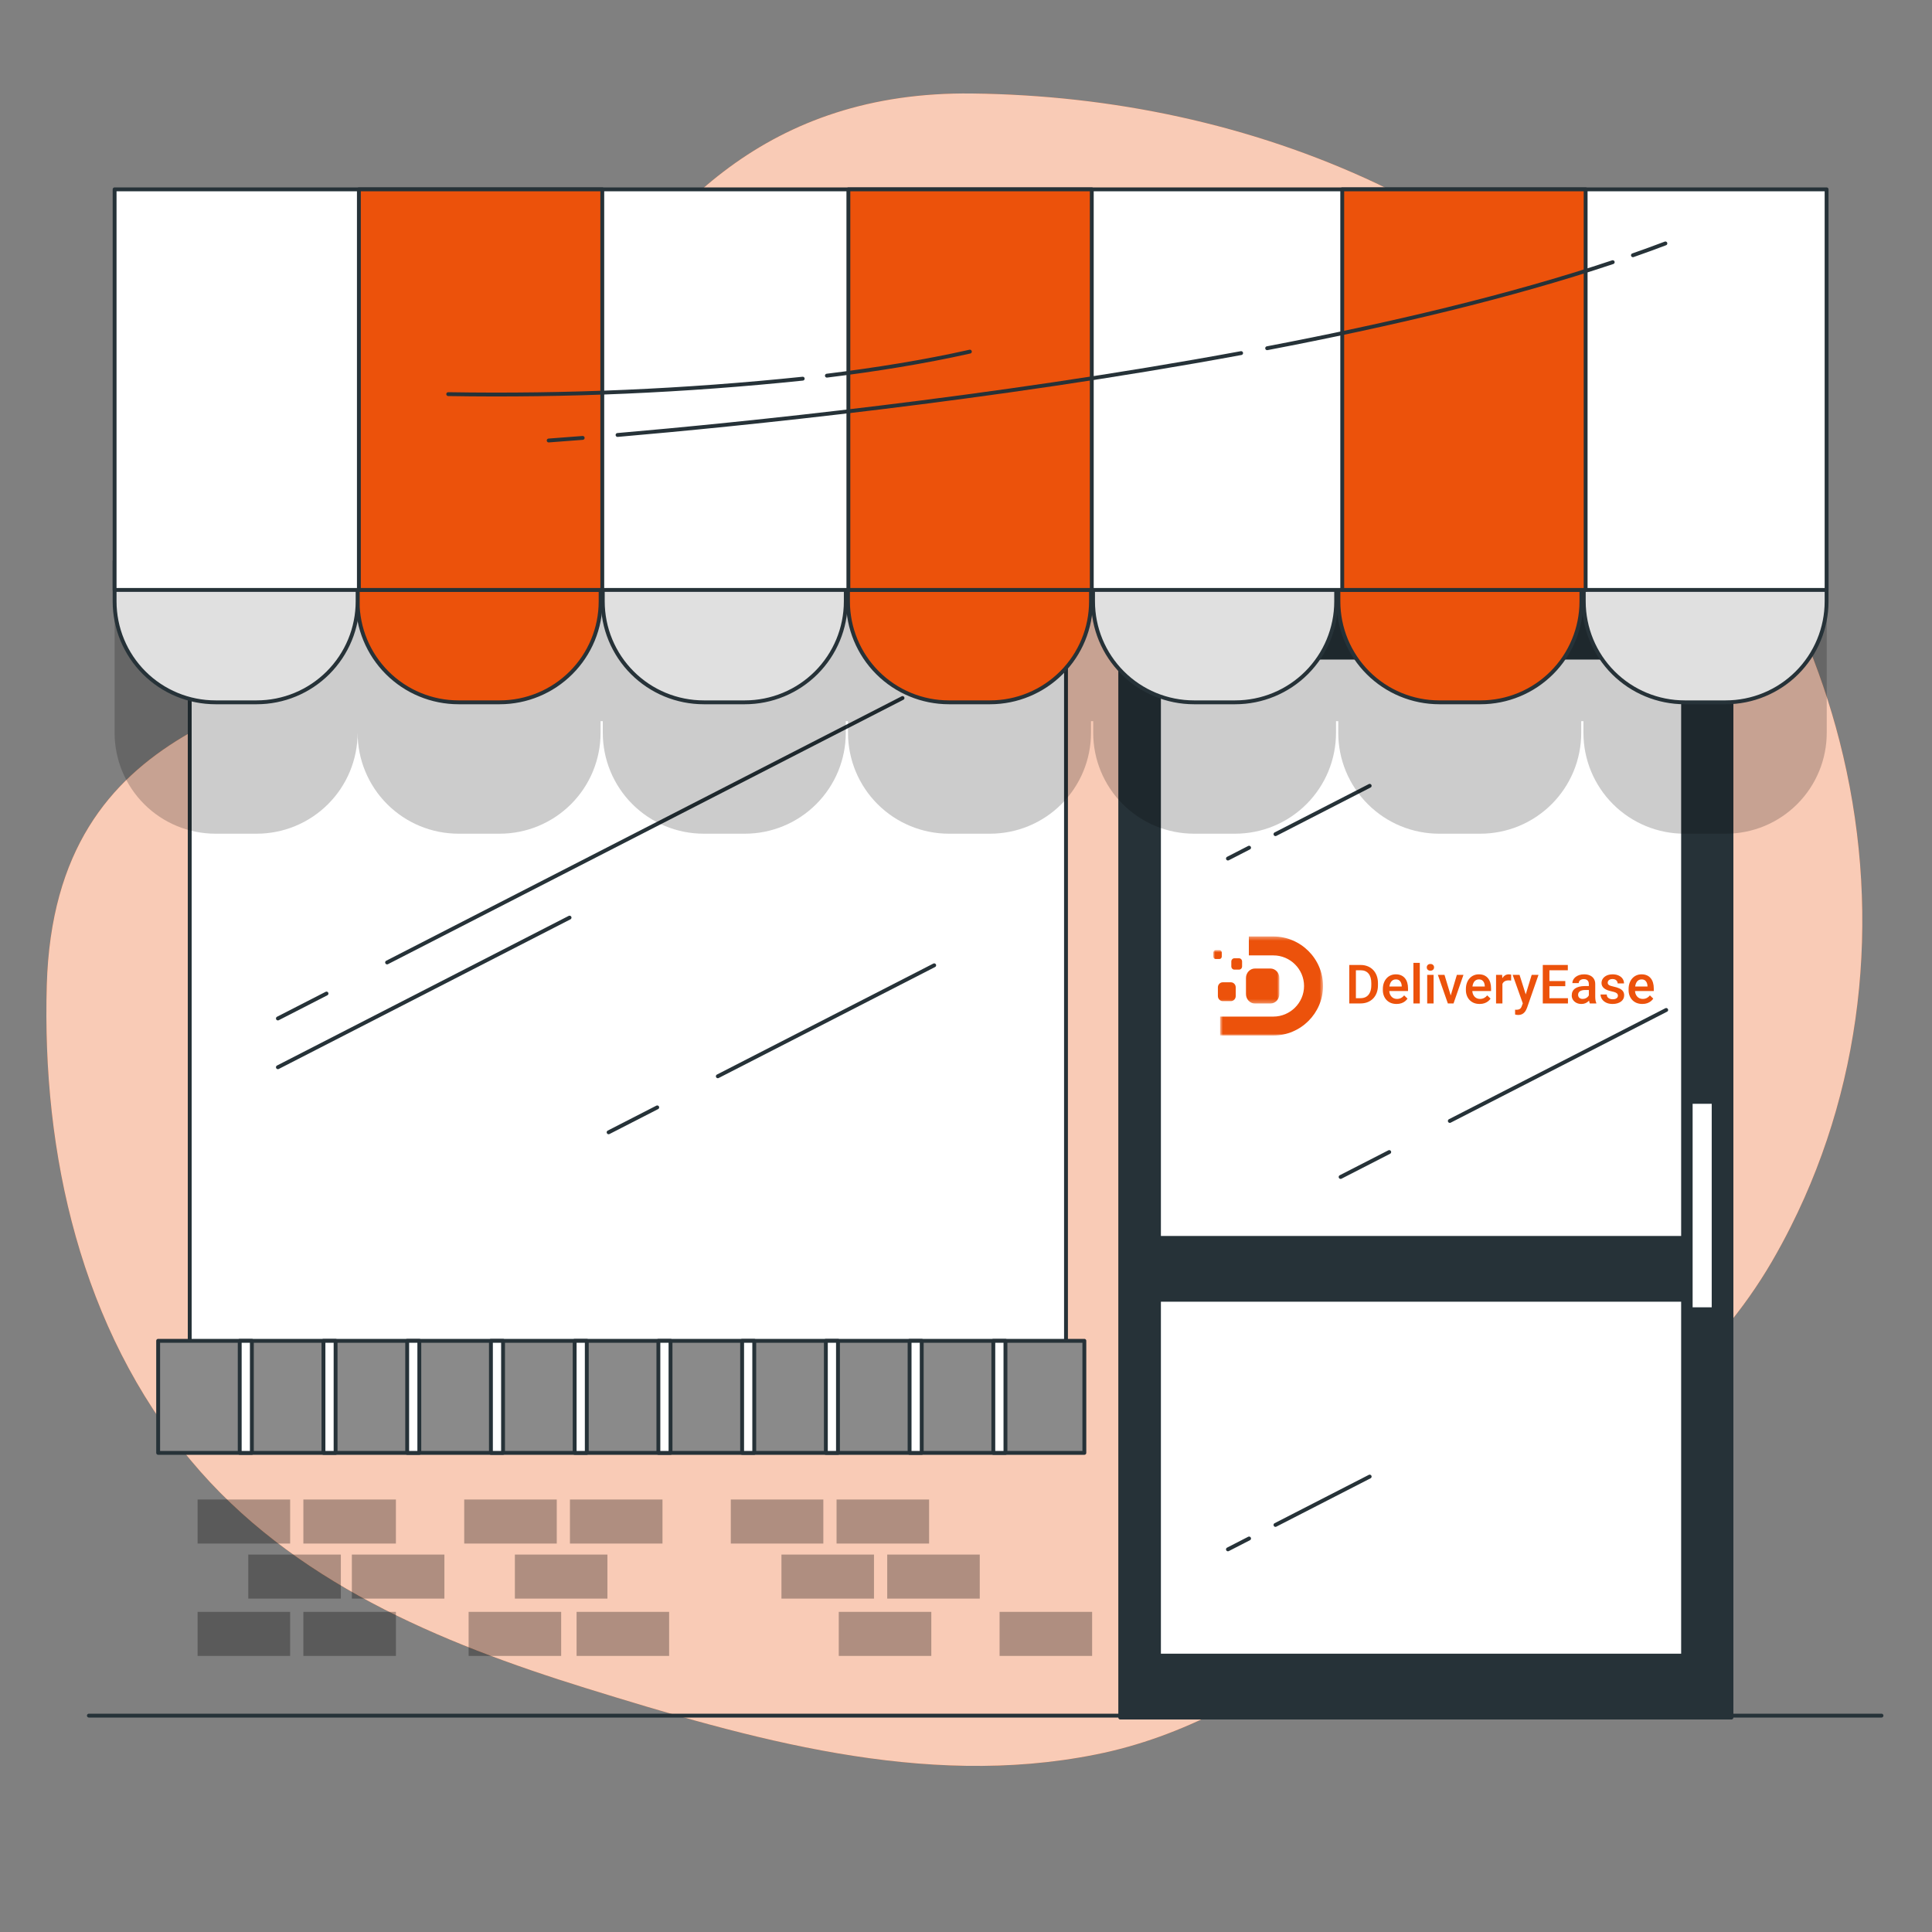 <svg width="500" height="500" viewBox="0 0 500 500" fill="none" xmlns="http://www.w3.org/2000/svg">
<rect x="0" y="0" width="500" height="500" fill="#808080" stroke="none"/>
<path d="M416 89.8C398.684 72.499 378.58 58.237 356.53 47.61C323.74 32.11 287.62 24.61 251.53 24.2C145.96 22.9 137.93 148.26 105.47 165.69C73.01 183.12 14.14 185.17 12.11 254.9C10.83 298.75 21 343.84 49.43 378C75.52 409.29 113.83 425.15 151.58 436.87C194 450 238.93 463 283.53 454.07C329.29 445 361.44 408.33 399 383.58C422.66 367.99 443.9 351.58 458.51 326.58C460.25 323.58 461.89 320.58 463.45 317.45C483 278.59 486.84 233.77 476.05 191.72C466.39 154 444.55 118 416 89.8Z" fill="#EC520B"/>
<path opacity="0.7" d="M416 89.8C398.684 72.499 378.58 58.237 356.53 47.61C323.74 32.11 287.62 24.61 251.53 24.2C145.96 22.9 137.93 148.26 105.47 165.69C73.01 183.12 14.14 185.17 12.11 254.9C10.83 298.75 21 343.84 49.43 378C75.52 409.29 113.83 425.15 151.58 436.87C194 450 238.93 463 283.53 454.07C329.29 445 361.44 408.33 399 383.58C422.66 367.99 443.9 351.58 458.51 326.58C460.25 323.58 461.89 320.58 463.45 317.45C483 278.59 486.84 233.77 476.05 191.72C466.39 154 444.55 118 416 89.8Z" fill="white"/>
<path d="M486.93 444H23" stroke="#263238" stroke-linecap="round" stroke-linejoin="round"/>
<path d="M448.1 156.17H289.92V444.5H448.1V156.17Z" fill="#263238" stroke="#263238" stroke-linecap="round" stroke-linejoin="round"/>
<path d="M435.58 170.19H299.94V320.36H435.58V170.19Z" fill="white" stroke="#263238" stroke-linecap="round" stroke-linejoin="round"/>
<path d="M359.53 298.15L346.95 304.6" stroke="#263238" stroke-linecap="round" stroke-linejoin="round"/>
<path d="M431.21 261.38L375.21 290.1" stroke="#263238" stroke-linecap="round" stroke-linejoin="round"/>
<path d="M323.26 219.38L317.79 222.19" stroke="#263238" stroke-linecap="round" stroke-linejoin="round"/>
<path d="M354.47 203.37L330.09 215.88" stroke="#263238" stroke-linecap="round" stroke-linejoin="round"/>
<path d="M435.58 336.38H299.94V428.48H435.58V336.38Z" fill="white" stroke="#263238" stroke-linecap="round" stroke-linejoin="round"/>
<path d="M442.99 285.66H438.05V338.33H442.99V285.66Z" fill="white"/>
<path d="M323.26 398.16L317.79 400.97" stroke="#263238" stroke-linecap="round" stroke-linejoin="round"/>
<path d="M354.47 382.14L330.09 394.65" stroke="#263238" stroke-linecap="round" stroke-linejoin="round"/>
<g opacity="0.3">
<path d="M75.09 388.07H51.14V399.47H75.09V388.07Z" fill="black"/>
<path d="M102.46 388.07H78.51V399.47H102.46V388.07Z" fill="black"/>
<path d="M102.46 417.15H78.51V428.55H102.46V417.15Z" fill="black"/>
<path d="M241.02 417.15H217.07V428.55H241.02V417.15Z" fill="black"/>
<path d="M282.64 417.15H258.69V428.55H282.64V417.15Z" fill="black"/>
<path d="M75.09 417.15H51.14V428.55H75.09V417.15Z" fill="black"/>
<path d="M173.17 417.15H149.22V428.55H173.17V417.15Z" fill="black"/>
<path d="M145.23 417.15H121.28V428.55H145.23V417.15Z" fill="black"/>
<path d="M88.21 402.32H64.26V413.72H88.21V402.32Z" fill="black"/>
<path d="M115.01 402.32H91.06V413.72H115.01V402.32Z" fill="black"/>
<path d="M144.09 388.07H120.14V399.47H144.09V388.07Z" fill="black"/>
<path d="M171.45 388.07H147.5V399.47H171.45V388.07Z" fill="black"/>
<path d="M157.2 402.32H133.25V413.72H157.2V402.32Z" fill="black"/>
<path d="M213.08 388.07H189.13V399.47H213.08V388.07Z" fill="black"/>
<path d="M240.45 388.07H216.5V399.47H240.45V388.07Z" fill="black"/>
<path d="M226.19 402.32H202.24V413.72H226.19V402.32Z" fill="black"/>
<path d="M253.56 402.32H229.61V413.72H253.56V402.32Z" fill="black"/>
</g>
<path d="M275.88 156.44H49.1V362.67H275.88V156.44Z" fill="white" stroke="#263238" stroke-linecap="round" stroke-linejoin="round"/>
<path d="M84.5 257.13L71.92 263.58" stroke="#263238" stroke-linecap="round" stroke-linejoin="round"/>
<path d="M233.57 180.65L100.18 249.08" stroke="#263238" stroke-linecap="round" stroke-linejoin="round"/>
<path d="M147.4 237.48L71.92 276.2" stroke="#263238" stroke-linecap="round" stroke-linejoin="round"/>
<path d="M170.09 286.59L157.51 293.04" stroke="#263238" stroke-linecap="round" stroke-linejoin="round"/>
<path d="M241.77 249.82L185.77 278.54" stroke="#263238" stroke-linecap="round" stroke-linejoin="round"/>
<path d="M280.63 347H40.93V376H280.63V347Z" fill="#8A8A8A" stroke="#263238" stroke-linecap="round" stroke-linejoin="round"/>
<path d="M130.19 347H127.05V376H130.19V347Z" fill="white" stroke="#263238" stroke-linecap="round" stroke-linejoin="round"/>
<path d="M151.86 347H148.72V376H151.86V347Z" fill="white" stroke="#263238" stroke-linecap="round" stroke-linejoin="round"/>
<path d="M108.52 347H105.38V376H108.52V347Z" fill="white" stroke="#263238" stroke-linecap="round" stroke-linejoin="round"/>
<path d="M65.18 347H62.04V376H65.18V347Z" fill="white" stroke="#263238" stroke-linecap="round" stroke-linejoin="round"/>
<path d="M86.85 347H83.71V376H86.85V347Z" fill="white" stroke="#263238" stroke-linecap="round" stroke-linejoin="round"/>
<path d="M173.53 347H170.39V376H173.53V347Z" fill="white" stroke="#263238" stroke-linecap="round" stroke-linejoin="round"/>
<path d="M238.54 347H235.4V376H238.54V347Z" fill="white" stroke="#263238" stroke-linecap="round" stroke-linejoin="round"/>
<path d="M260.21 347H257.07V376H260.21V347Z" fill="white" stroke="#263238" stroke-linecap="round" stroke-linejoin="round"/>
<path d="M195.2 347H192.06V376H195.2V347Z" fill="white" stroke="#263238" stroke-linecap="round" stroke-linejoin="round"/>
<path d="M216.87 347H213.73V376H216.87V347Z" fill="white" stroke="#263238" stroke-linecap="round" stroke-linejoin="round"/>
<path opacity="0.2" d="M410.36 83H29.66V189.64C29.66 196.567 32.412 203.211 37.31 208.11C42.209 213.008 48.853 215.76 55.78 215.76H66.42C69.851 215.761 73.249 215.087 76.419 213.775C79.589 212.463 82.47 210.539 84.896 208.113C87.323 205.688 89.248 202.808 90.561 199.638C91.874 196.468 92.55 193.071 92.55 189.64C92.549 193.07 93.224 196.468 94.536 199.637C95.848 202.807 97.772 205.687 100.198 208.113C102.623 210.538 105.503 212.462 108.673 213.774C111.843 215.087 115.24 215.761 118.67 215.76H129.31C132.741 215.761 136.138 215.087 139.307 213.774C142.477 212.462 145.357 210.538 147.783 208.113C150.208 205.687 152.132 202.807 153.445 199.637C154.757 196.468 155.431 193.07 155.43 189.64V186.64H156V189.64C156 193.071 156.676 196.468 157.989 199.638C159.303 202.808 161.228 205.688 163.654 208.113C166.081 210.539 168.961 212.463 172.131 213.775C175.302 215.087 178.699 215.761 182.13 215.76H192.77C199.698 215.76 206.341 213.008 211.24 208.11C216.138 203.211 218.89 196.567 218.89 189.64V186.64H219.46V189.64C219.46 196.567 222.212 203.211 227.111 208.11C232.009 213.008 238.653 215.76 245.58 215.76H256.22C259.651 215.761 263.049 215.087 266.219 213.775C269.389 212.463 272.27 210.539 274.696 208.113C277.123 205.688 279.048 202.808 280.361 199.638C281.674 196.468 282.35 193.071 282.35 189.64V186.64H282.92V189.64C282.918 196.561 285.663 203.201 290.553 208.098C295.444 212.996 302.079 215.752 309 215.76H319.64C323.071 215.761 326.468 215.087 329.637 213.774C332.807 212.462 335.687 210.538 338.113 208.113C340.538 205.687 342.462 202.807 343.775 199.637C345.087 196.468 345.761 193.07 345.76 189.64V186.64H346.34V189.64C346.339 193.07 347.014 196.468 348.326 199.637C349.638 202.807 351.562 205.687 353.988 208.113C356.413 210.538 359.293 212.462 362.463 213.774C365.633 215.087 369.03 215.761 372.46 215.76H383.1C386.531 215.761 389.928 215.087 393.097 213.774C396.267 212.462 399.147 210.538 401.573 208.113C403.998 205.687 405.922 202.807 407.235 199.637C408.547 196.468 409.221 193.07 409.22 189.64V186.64H409.79V189.64C409.79 193.078 410.469 196.482 411.787 199.657C413.105 202.831 415.037 205.715 417.472 208.142C419.907 210.568 422.797 212.49 425.977 213.798C429.156 215.105 432.562 215.772 436 215.76H446.63C450.061 215.761 453.459 215.087 456.629 213.775C459.799 212.463 462.68 210.539 465.106 208.113C467.533 205.688 469.458 202.808 470.771 199.638C472.084 196.468 472.76 193.071 472.76 189.64V83H410.36Z" fill="black"/>
<path d="M92.55 145.19H155.44V155.64C155.44 162.567 152.688 169.211 147.79 174.11C142.891 179.008 136.248 181.76 129.32 181.76H118.67C111.743 181.76 105.099 179.008 100.201 174.11C95.302 169.211 92.55 162.567 92.55 155.64V145.19Z" fill="#EC520B" stroke="#263238" stroke-linecap="round" stroke-linejoin="round"/>
<path d="M29.66 145.19H92.55V155.64C92.55 159.07 91.874 162.467 90.562 165.636C89.249 168.805 87.325 171.684 84.9 174.11C82.474 176.535 79.595 178.459 76.426 179.772C73.257 181.084 69.86 181.76 66.43 181.76H55.78C48.853 181.76 42.209 179.008 37.31 174.11C32.412 169.211 29.66 162.567 29.66 155.64V145.19Z" fill="#E0E0E0" stroke="#263238" stroke-linecap="round" stroke-linejoin="round"/>
<path d="M156 145.19H218.89V155.64C218.89 162.567 216.138 169.211 211.24 174.11C206.341 179.008 199.697 181.76 192.77 181.76H182.13C178.699 181.761 175.301 181.087 172.131 179.775C168.961 178.463 166.08 176.539 163.654 174.113C161.227 171.688 159.303 168.808 157.989 165.638C156.676 162.468 156 159.071 156 155.64V145.19Z" fill="#E0E0E0" stroke="#263238" stroke-linecap="round" stroke-linejoin="round"/>
<path d="M219.46 145.19H282.35V155.64C282.35 162.567 279.598 169.211 274.7 174.11C269.801 179.008 263.157 181.76 256.23 181.76H245.58C238.653 181.76 232.009 179.008 227.11 174.11C222.212 169.211 219.46 162.567 219.46 155.64V145.19Z" fill="#EC520B" stroke="#263238" stroke-linecap="round" stroke-linejoin="round"/>
<path d="M282.92 145.19H345.8V155.64C345.8 162.567 343.048 169.211 338.15 174.11C333.252 179.008 326.608 181.76 319.68 181.76H309C302.073 181.76 295.429 179.008 290.531 174.11C285.632 169.211 282.88 162.567 282.88 155.64V145.19H282.92Z" fill="#E0E0E0" stroke="#263238" stroke-linecap="round" stroke-linejoin="round"/>
<path d="M346.38 145.19H409.27V155.64C409.27 162.567 406.518 169.211 401.62 174.11C396.722 179.008 390.078 181.76 383.15 181.76H372.5C365.573 181.76 358.929 179.008 354.031 174.11C349.132 169.211 346.38 162.567 346.38 155.64V145.19Z" fill="#EC520B" stroke="#263238" stroke-linecap="round" stroke-linejoin="round"/>
<path d="M409.83 145.19H472.72V155.64C472.72 162.567 469.968 169.211 465.07 174.11C460.171 179.008 453.528 181.76 446.6 181.76H436C429.073 181.76 422.429 179.008 417.53 174.11C412.632 169.211 409.88 162.567 409.88 155.64V145.19H409.83Z" fill="#E0E0E0" stroke="#263238" stroke-linecap="round" stroke-linejoin="round"/>
<path d="M472.72 49H29.66V152.68H472.72V49Z" fill="white" stroke="#263238" stroke-linecap="round" stroke-linejoin="round"/>
<path d="M155.87 49H92.88V152.68H155.87V49Z" fill="#EC520B" stroke="#263238" stroke-linecap="round" stroke-linejoin="round"/>
<path d="M282.55 49H219.56V152.68H282.55V49Z" fill="#EC520B" stroke="#263238" stroke-linecap="round" stroke-linejoin="round"/>
<path d="M410.36 49H347.37V152.68H410.36V49Z" fill="#EC520B" stroke="#263238" stroke-linecap="round" stroke-linejoin="round"/>
<path d="M422.6 66.06C425.46 65.06 428.26 64.04 431 63" stroke="#263238" stroke-linecap="round" stroke-linejoin="round"/>
<path d="M327.94 90.12C359.65 84.07 390.85 76.71 417.37 67.85" stroke="#263238" stroke-linecap="round" stroke-linejoin="round"/>
<path d="M159.82 112.57C190.49 109.92 256.26 103.37 321.2 91.38" stroke="#263238" stroke-linecap="round" stroke-linejoin="round"/>
<path d="M142 114C142 114 145.13 113.78 150.8 113.33" stroke="#263238" stroke-linecap="round" stroke-linejoin="round"/>
<path d="M214 97.22C226.59 95.67 239.19 93.65 251 91" stroke="#263238" stroke-linecap="round" stroke-linejoin="round"/>
<path d="M116 102C146.633 102.505 177.268 101.169 207.74 98" stroke="#263238" stroke-linecap="round" stroke-linejoin="round"/>
<mask id="mask0_105_1425" style="mask-type:luminance" maskUnits="userSpaceOnUse" x="314" y="245" width="18" height="15">
<path d="M331.098 245.881H314V259.71H331.098V245.881Z" fill="white"/>
</mask>
<g mask="url(#mask0_105_1425)">
<path d="M315.588 248.193H314.606C314.271 248.193 314 247.908 314 247.555V246.52C314 246.166 314.271 245.881 314.606 245.881H315.589C315.923 245.881 316.194 246.166 316.194 246.52V247.555C316.194 247.908 315.923 248.193 315.588 248.193Z" fill="#EC520B"/>
<path d="M320.66 250.94H319.455C319.018 250.94 318.663 250.566 318.663 250.105V248.836C318.663 248.375 319.018 248.001 319.455 248.001H320.66C321.097 248.001 321.452 248.375 321.452 248.836V250.105C321.452 250.566 321.097 250.94 320.66 250.94Z" fill="#EC520B"/>
<path d="M328.776 259.71H324.779C323.497 259.71 322.457 258.614 322.457 257.263V253.098C322.458 251.747 323.497 250.651 324.78 250.651H328.777C330.059 250.651 331.099 251.747 331.099 253.098V257.263C331.098 258.614 330.059 259.71 328.776 259.71Z" fill="#EC520B"/>
<path d="M318.559 259.084H316.436C315.747 259.084 315.189 258.495 315.189 257.769V255.531C315.189 254.806 315.747 254.217 316.436 254.217H318.559C319.248 254.217 319.807 254.806 319.807 255.532V257.769C319.806 258.495 319.247 259.084 318.559 259.084Z" fill="#EC520B"/>
</g>
<mask id="mask1_105_1425" style="mask-type:luminance" maskUnits="userSpaceOnUse" x="315" y="242" width="28" height="26">
<path d="M342.4 242.36H315.76V267.986H342.4V242.36Z" fill="white"/>
</mask>
<g mask="url(#mask1_105_1425)">
<path d="M323.202 242.36H329.545C333.083 242.36 336.297 243.801 338.626 246.122C340.955 248.444 342.4 251.647 342.4 255.173C342.4 258.7 340.955 261.904 338.626 264.224C336.298 266.546 333.083 267.986 329.546 267.986H315.76V263.09H320.558H327.029H329.545C331.727 263.09 333.712 262.198 335.152 260.762C336.593 259.326 337.487 257.348 337.487 255.173C337.487 252.999 336.593 251.02 335.152 249.584C333.712 248.148 331.727 247.257 329.545 247.257H323.202V242.36Z" fill="#EC520B"/>
</g>
<path d="M352.083 259.689H349.957L349.97 258.328H352.083C352.698 258.328 353.213 258.194 353.627 257.925C354.047 257.656 354.361 257.271 354.571 256.77C354.785 256.268 354.892 255.671 354.892 254.979V254.439C354.892 253.901 354.831 253.425 354.708 253.01C354.589 252.595 354.411 252.247 354.174 251.964C353.942 251.682 353.655 251.467 353.313 251.322C352.976 251.176 352.586 251.103 352.144 251.103H349.916V249.736H352.144C352.805 249.736 353.409 249.847 353.956 250.071C354.502 250.289 354.974 250.606 355.371 251.021C355.772 251.435 356.079 251.932 356.293 252.511C356.508 253.09 356.615 253.737 356.615 254.452V254.979C356.615 255.694 356.508 256.341 356.293 256.92C356.079 257.499 355.772 257.996 355.371 258.41C354.97 258.821 354.491 259.137 353.935 259.361C353.384 259.579 352.766 259.689 352.083 259.689ZM350.907 249.736V259.689H349.191V249.736H350.907ZM361.434 259.825C360.887 259.825 360.393 259.737 359.951 259.559C359.513 259.377 359.139 259.124 358.83 258.8C358.524 258.476 358.29 258.096 358.125 257.658C357.961 257.221 357.879 256.749 357.879 256.243V255.97C357.879 255.391 357.964 254.867 358.132 254.398C358.301 253.928 358.536 253.527 358.836 253.195C359.137 252.857 359.493 252.6 359.903 252.422C360.313 252.244 360.757 252.156 361.236 252.156C361.764 252.156 362.227 252.244 362.624 252.422C363.02 252.6 363.348 252.85 363.608 253.174C363.872 253.493 364.068 253.874 364.196 254.316C364.328 254.758 364.394 255.245 364.394 255.779V256.483H358.679V255.3H362.767V255.17C362.758 254.874 362.699 254.596 362.589 254.336C362.485 254.076 362.323 253.867 362.104 253.707C361.885 253.548 361.594 253.468 361.229 253.468C360.956 253.468 360.712 253.527 360.498 253.646C360.288 253.76 360.112 253.926 359.971 254.145C359.83 254.364 359.721 254.628 359.643 254.938C359.57 255.243 359.534 255.587 359.534 255.97V256.243C359.534 256.567 359.577 256.868 359.664 257.146C359.755 257.419 359.887 257.658 360.06 257.864C360.233 258.069 360.443 258.23 360.689 258.349C360.935 258.463 361.215 258.52 361.53 258.52C361.926 258.52 362.279 258.44 362.589 258.281C362.899 258.121 363.168 257.895 363.396 257.604L364.264 258.445C364.105 258.677 363.897 258.9 363.642 259.114C363.387 259.324 363.075 259.495 362.706 259.627C362.341 259.759 361.917 259.825 361.434 259.825ZM367.443 249.189V259.689H365.789V249.189H367.443ZM371.011 252.292V259.689H369.357V252.292H371.011ZM369.248 250.351C369.248 250.1 369.33 249.893 369.494 249.729C369.662 249.56 369.895 249.476 370.191 249.476C370.483 249.476 370.713 249.56 370.881 249.729C371.05 249.893 371.134 250.1 371.134 250.351C371.134 250.597 371.05 250.802 370.881 250.966C370.713 251.13 370.483 251.212 370.191 251.212C369.895 251.212 369.662 251.13 369.494 250.966C369.33 250.802 369.248 250.597 369.248 250.351ZM375.222 258.383L377.034 252.292H378.743L376.172 259.689H375.106L375.222 258.383ZM373.834 252.292L375.68 258.41L375.769 259.689H374.703L372.119 252.292H373.834ZM382.926 259.825C382.379 259.825 381.885 259.737 381.443 259.559C381.005 259.377 380.632 259.124 380.322 258.8C380.016 258.476 379.782 258.096 379.618 257.658C379.454 257.221 379.372 256.749 379.372 256.243V255.97C379.372 255.391 379.456 254.867 379.625 254.398C379.793 253.928 380.028 253.527 380.329 253.195C380.629 252.857 380.985 252.6 381.395 252.422C381.805 252.244 382.25 252.156 382.728 252.156C383.257 252.156 383.719 252.244 384.116 252.422C384.512 252.6 384.84 252.85 385.1 253.174C385.364 253.493 385.56 253.874 385.688 254.316C385.82 254.758 385.886 255.245 385.886 255.779V256.483H380.171V255.3H384.259V255.17C384.25 254.874 384.191 254.596 384.082 254.336C383.977 254.076 383.815 253.867 383.596 253.707C383.377 253.548 383.086 253.468 382.721 253.468C382.448 253.468 382.204 253.527 381.99 253.646C381.78 253.76 381.605 253.926 381.463 254.145C381.322 254.364 381.213 254.628 381.135 254.938C381.062 255.243 381.026 255.587 381.026 255.97V256.243C381.026 256.567 381.069 256.868 381.156 257.146C381.247 257.419 381.379 257.658 381.552 257.864C381.725 258.069 381.935 258.23 382.181 258.349C382.427 258.463 382.708 258.52 383.022 258.52C383.418 258.52 383.772 258.44 384.082 258.281C384.391 258.121 384.66 257.895 384.888 257.604L385.756 258.445C385.597 258.677 385.389 258.9 385.134 259.114C384.879 259.324 384.567 259.495 384.198 259.627C383.833 259.759 383.409 259.825 382.926 259.825ZM388.826 253.7V259.689H387.178V252.292H388.75L388.826 253.7ZM391.088 252.244L391.075 253.776C390.974 253.757 390.865 253.744 390.747 253.735C390.633 253.725 390.519 253.721 390.405 253.721C390.122 253.721 389.874 253.762 389.66 253.844C389.445 253.921 389.265 254.035 389.12 254.186C388.978 254.332 388.869 254.509 388.792 254.719C388.714 254.929 388.668 255.163 388.655 255.423L388.279 255.45C388.279 254.986 388.324 254.555 388.416 254.158C388.507 253.762 388.643 253.413 388.826 253.113C389.013 252.812 389.245 252.577 389.523 252.408C389.806 252.24 390.131 252.156 390.5 252.156C390.601 252.156 390.708 252.165 390.822 252.183C390.94 252.201 391.029 252.222 391.088 252.244ZM394.39 258.882L396.4 252.292H398.164L395.197 260.817C395.128 260.999 395.04 261.197 394.93 261.411C394.821 261.626 394.677 261.828 394.5 262.02C394.326 262.216 394.11 262.373 393.85 262.491C393.59 262.614 393.276 262.676 392.907 262.676C392.761 262.676 392.62 262.662 392.483 262.635C392.351 262.612 392.225 262.587 392.107 262.56L392.1 261.302C392.146 261.307 392.2 261.311 392.264 261.316C392.333 261.32 392.387 261.323 392.428 261.323C392.702 261.323 392.93 261.288 393.112 261.22C393.294 261.156 393.442 261.051 393.556 260.906C393.675 260.76 393.775 260.564 393.857 260.318L394.39 258.882ZM393.255 252.292L395.012 257.829L395.306 259.566L394.165 259.86L391.478 252.292H393.255ZM405.786 258.328V259.689H400.501V258.328H405.786ZM400.987 249.736V259.689H399.271V249.736H400.987ZM405.095 253.892V255.232H400.501V253.892H405.095ZM405.751 249.736V251.103H400.501V249.736H405.751ZM411.193 258.205V254.678C411.193 254.414 411.145 254.186 411.049 253.994C410.954 253.803 410.808 253.655 410.612 253.55C410.42 253.445 410.179 253.393 409.887 253.393C409.618 253.393 409.386 253.438 409.19 253.53C408.994 253.621 408.841 253.744 408.732 253.899C408.623 254.054 408.568 254.229 408.568 254.425H406.927C406.927 254.133 406.998 253.851 407.139 253.577C407.28 253.304 407.486 253.06 407.754 252.846C408.023 252.632 408.345 252.463 408.718 252.34C409.092 252.217 409.511 252.156 409.976 252.156C410.532 252.156 411.024 252.249 411.453 252.436C411.886 252.623 412.225 252.905 412.471 253.283C412.722 253.657 412.847 254.127 412.847 254.692V257.98C412.847 258.317 412.87 258.62 412.916 258.889C412.966 259.153 413.036 259.383 413.127 259.579V259.689H411.439C411.361 259.511 411.3 259.285 411.254 259.012C411.213 258.734 411.193 258.465 411.193 258.205ZM411.432 255.191L411.446 256.209H410.263C409.958 256.209 409.689 256.239 409.457 256.298C409.224 256.353 409.03 256.435 408.875 256.544C408.721 256.654 408.604 256.786 408.527 256.941C408.449 257.096 408.411 257.271 408.411 257.467C408.411 257.663 408.456 257.843 408.547 258.007C408.639 258.167 408.771 258.292 408.944 258.383C409.122 258.474 409.336 258.52 409.586 258.52C409.924 258.52 410.218 258.451 410.468 258.315C410.723 258.173 410.924 258.003 411.07 257.802C411.216 257.597 411.293 257.403 411.302 257.221L411.835 257.952C411.781 258.139 411.687 258.34 411.555 258.554C411.423 258.768 411.25 258.973 411.036 259.169C410.826 259.361 410.573 259.518 410.277 259.641C409.985 259.764 409.648 259.825 409.265 259.825C408.782 259.825 408.351 259.73 407.973 259.538C407.595 259.342 407.299 259.08 407.084 258.752C406.87 258.42 406.763 258.044 406.763 257.624C406.763 257.232 406.836 256.886 406.982 256.585C407.132 256.28 407.351 256.025 407.638 255.82C407.93 255.614 408.285 255.46 408.705 255.355C409.124 255.245 409.602 255.191 410.14 255.191H411.432ZM418.719 257.686C418.719 257.522 418.678 257.374 418.596 257.241C418.514 257.105 418.357 256.982 418.125 256.872C417.897 256.763 417.559 256.663 417.113 256.572C416.721 256.485 416.361 256.382 416.033 256.264C415.709 256.141 415.431 255.993 415.199 255.82C414.966 255.646 414.786 255.441 414.659 255.204C414.531 254.967 414.467 254.694 414.467 254.384C414.467 254.083 414.533 253.798 414.666 253.53C414.798 253.261 414.987 253.024 415.233 252.819C415.479 252.614 415.778 252.452 416.128 252.333C416.484 252.215 416.88 252.156 417.318 252.156C417.938 252.156 418.469 252.26 418.911 252.47C419.357 252.675 419.699 252.955 419.936 253.311C420.173 253.662 420.292 254.058 420.292 254.5H418.644C418.644 254.304 418.594 254.122 418.494 253.953C418.398 253.78 418.252 253.641 418.056 253.536C417.86 253.427 417.614 253.372 417.318 253.372C417.035 253.372 416.801 253.418 416.614 253.509C416.431 253.596 416.295 253.71 416.204 253.851C416.117 253.992 416.074 254.147 416.074 254.316C416.074 254.439 416.097 254.55 416.142 254.651C416.192 254.746 416.274 254.835 416.388 254.917C416.502 254.995 416.657 255.068 416.853 255.136C417.054 255.204 417.304 255.27 417.605 255.334C418.17 255.453 418.655 255.605 419.061 255.792C419.471 255.975 419.786 256.211 420.004 256.503C420.223 256.79 420.333 257.155 420.333 257.597C420.333 257.925 420.262 258.226 420.121 258.499C419.984 258.768 419.783 259.003 419.519 259.203C419.255 259.399 418.938 259.552 418.569 259.661C418.204 259.771 417.794 259.825 417.338 259.825C416.668 259.825 416.101 259.707 415.636 259.47C415.171 259.228 414.818 258.921 414.577 258.547C414.34 258.169 414.221 257.777 414.221 257.371H415.814C415.832 257.677 415.917 257.92 416.067 258.103C416.222 258.281 416.413 258.41 416.641 258.492C416.874 258.57 417.113 258.609 417.359 258.609C417.655 258.609 417.903 258.57 418.104 258.492C418.305 258.41 418.457 258.301 418.562 258.164C418.667 258.023 418.719 257.864 418.719 257.686ZM425.036 259.825C424.489 259.825 423.994 259.737 423.552 259.559C423.115 259.377 422.741 259.124 422.431 258.8C422.126 258.476 421.891 258.096 421.727 257.658C421.563 257.221 421.481 256.749 421.481 256.243V255.97C421.481 255.391 421.565 254.867 421.734 254.398C421.903 253.928 422.137 253.527 422.438 253.195C422.739 252.857 423.094 252.6 423.504 252.422C423.915 252.244 424.359 252.156 424.837 252.156C425.366 252.156 425.829 252.244 426.225 252.422C426.622 252.6 426.95 252.85 427.209 253.174C427.474 253.493 427.67 253.874 427.797 254.316C427.93 254.758 427.996 255.245 427.996 255.779V256.483H422.281V255.3H426.369V255.17C426.36 254.874 426.3 254.596 426.191 254.336C426.086 254.076 425.924 253.867 425.706 253.707C425.487 253.548 425.195 253.468 424.831 253.468C424.557 253.468 424.313 253.527 424.099 253.646C423.889 253.76 423.714 253.926 423.573 254.145C423.431 254.364 423.322 254.628 423.245 254.938C423.172 255.243 423.135 255.587 423.135 255.97V256.243C423.135 256.567 423.179 256.868 423.265 257.146C423.356 257.419 423.488 257.658 423.662 257.864C423.835 258.069 424.044 258.23 424.291 258.349C424.537 258.463 424.817 258.52 425.131 258.52C425.528 258.52 425.881 258.44 426.191 258.281C426.501 258.121 426.77 257.895 426.998 257.604L427.866 258.445C427.706 258.677 427.499 258.9 427.244 259.114C426.988 259.324 426.676 259.495 426.307 259.627C425.943 259.759 425.519 259.825 425.036 259.825Z" fill="#EC520B"/>
</svg>
